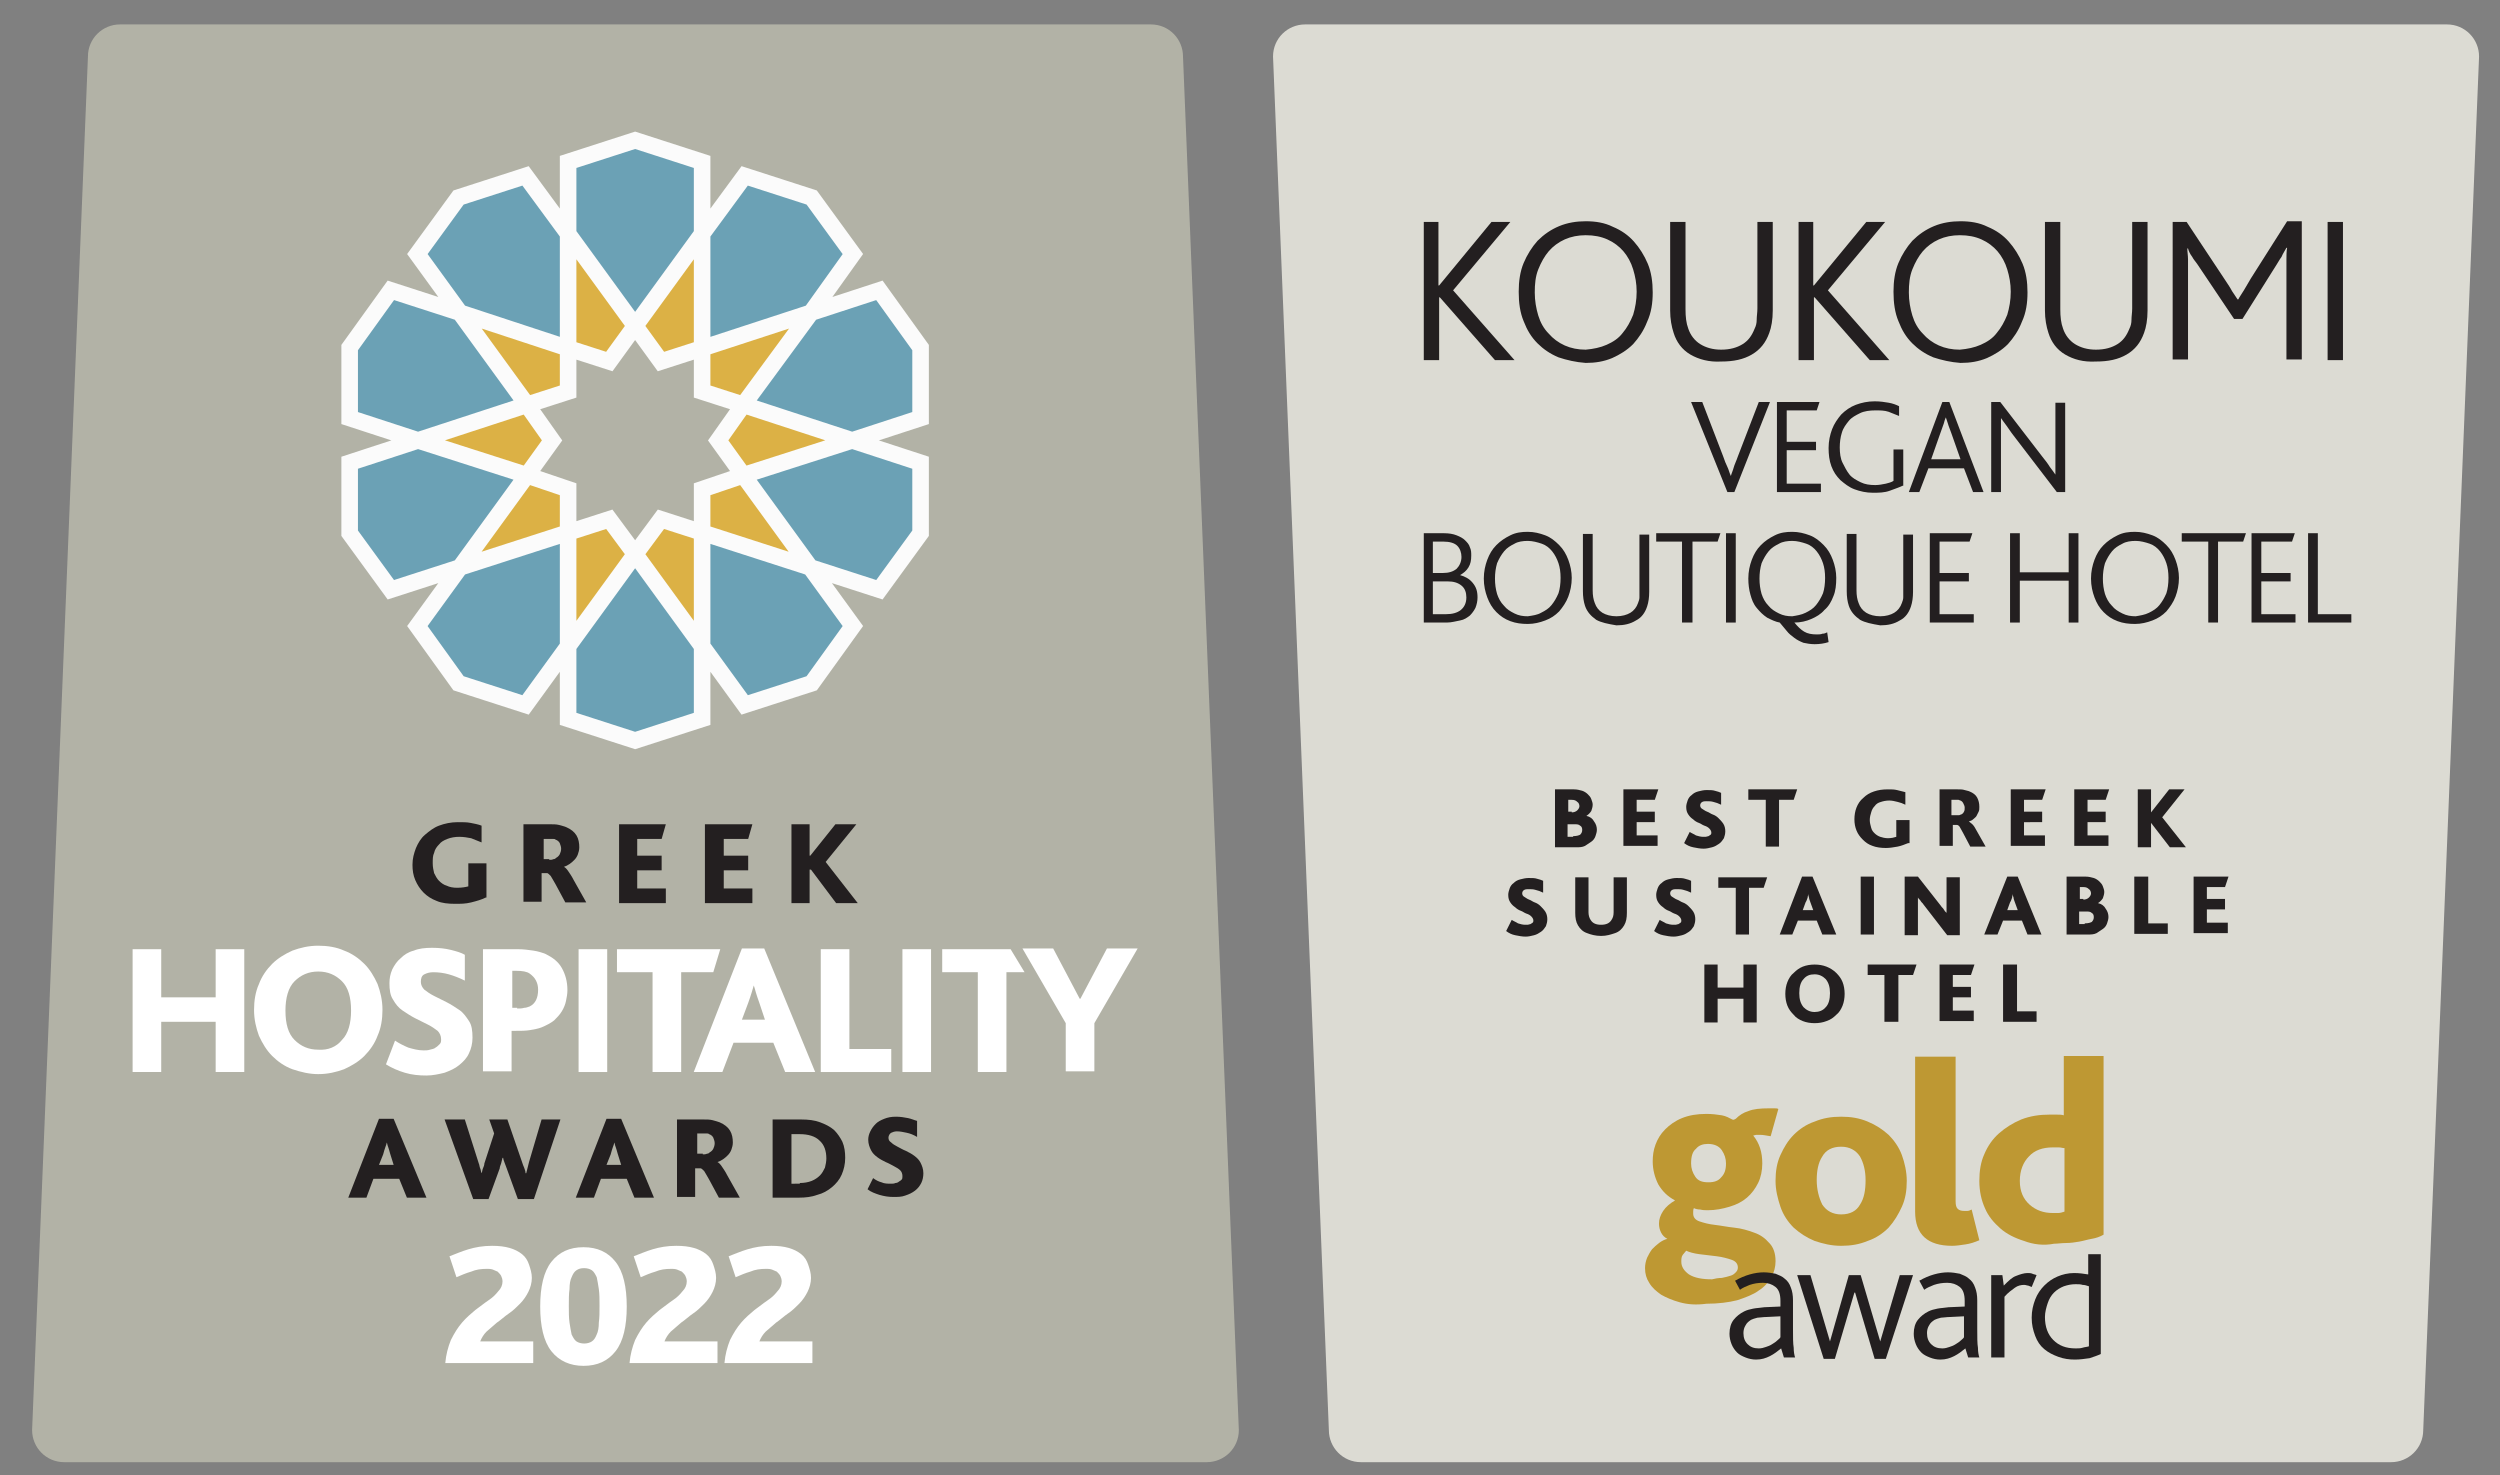 <?xml version="1.0" encoding="utf-8"?>
<!-- Generator: Adobe Illustrator 27.0.1, SVG Export Plug-In . SVG Version: 6.00 Build 0)  -->
<svg version="1.1" id="Layer_1" xmlns="http://www.w3.org/2000/svg" xmlns:xlink="http://www.w3.org/1999/xlink" x="0px" y="0px"
	 viewBox="0 0 358.2 211.4" style="enable-background:new 0 0 358.2 211.4;" xml:space="preserve">
<rect x="0" y="0" width="358.2" height="211.4" fill="#808080" stroke="none"/>
<style type="text/css">
	.Drop_x0020_Shadow{fill:none;}
	.Round_x0020_Corners_x0020_2_x0020_pt{fill:#FFFFFF;stroke:#231F20;stroke-miterlimit:10;}
	.Live_x0020_Reflect_x0020_X{fill:none;}
	.Bevel_x0020_Soft{fill:url(#SVGID_1_);}
	.Dusk{fill:#FFFFFF;}
	.Foliage_GS{fill:#FFDD00;}
	.Pompadour_GS{fill-rule:evenodd;clip-rule:evenodd;fill:#44ADE2;}
	.st0{fill:#B2B2A6;}
	.st1{fill:#6BA1B5;}
	.st2{fill:#DCB145;}
	.st3{fill:none;stroke:#FBFBFB;stroke-width:2.373;stroke-miterlimit:10;}
	.st4{fill:#231F20;}
	.st5{fill:#FFFFFF;}
	.st6{fill:#DCDBD3;}
	.st7{fill:#BE9833;}
</style>
<linearGradient id="SVGID_1_" gradientUnits="userSpaceOnUse" x1="-231.451" y1="-191.602" x2="-230.744" y2="-190.895">
	<stop  offset="0" style="stop-color:#DEDFE3"/>
	<stop  offset="0.178" style="stop-color:#DADBDF"/>
	<stop  offset="0.361" style="stop-color:#CECFD3"/>
	<stop  offset="0.546" style="stop-color:#B9BCBF"/>
	<stop  offset="0.732" style="stop-color:#9CA0A2"/>
	<stop  offset="0.918" style="stop-color:#787D7E"/>
	<stop  offset="1" style="stop-color:#656B6C"/>
</linearGradient>
<path class="st0" d="M177.5,204.9c0,2.6-2.1,4.6-4.6,4.6H9.2c-2.6,0-4.6-2.1-4.6-4.6l8-196.8c0-2.6,2.1-4.6,4.6-4.6h147.7
	c2.6,0,4.6,2.1,4.6,4.6L177.5,204.9z"/>
<g>
	<g>
		<polygon class="st1" points="131.9,66.3 131.9,76.4 126,84.6 116.2,81.4 106.5,68.1 122.1,63.1 		"/>
		<polygon class="st1" points="131.9,49.8 131.9,59.9 122.1,63.1 106.5,58 116.2,44.8 126,41.6 131.9,49.8 		"/>
		<polygon class="st1" points="116.2,81.4 122.2,89.7 116.3,97.9 116.3,97.9 106.7,101 100.6,92.6 100.6,76.3 		"/>
		<polygon class="st1" points="116.3,28.3 122.2,36.5 116.2,44.8 100.6,49.9 100.6,33.5 106.7,25.2 		"/>
		<polygon class="st2" points="122.1,63.1 106.5,68.1 102.9,63.1 106.5,58 		"/>
		<polygon class="st2" points="116.2,44.8 106.5,58 100.6,56.1 100.6,49.9 		"/>
		<polygon class="st2" points="116.2,81.4 100.6,76.3 100.6,70.1 106.5,68.1 		"/>
		<polygon class="st0" points="106.5,68.1 100.6,70.1 100.6,76.3 94.7,74.4 91,79.4 87.3,74.4 81.4,76.3 81.4,70.1 75.5,68.1 
			79.1,63.1 75.5,58 81.4,56.1 81.4,49.9 87.3,51.8 91,46.7 94.7,51.8 100.6,49.9 100.6,56.1 106.5,58 102.9,63.1 		"/>
		<polygon class="st1" points="100.6,92.6 100.6,103 91,106.1 91,106.1 90.9,106.1 81.4,103 81.4,92.6 91,79.4 		"/>
		<polygon class="st2" points="100.6,33.5 100.6,49.9 94.7,51.8 91,46.7 		"/>
		<polygon class="st1" points="100.6,23.2 100.6,33.5 91,46.7 81.4,33.5 81.4,23.2 91,20.1 		"/>
		<polygon class="st2" points="100.6,76.3 100.6,92.6 91,79.4 94.7,74.4 		"/>
		<polygon class="st2" points="91,46.7 87.3,51.8 81.4,49.9 81.4,33.5 		"/>
		<polygon class="st2" points="91,79.4 81.4,92.6 81.4,76.3 87.3,74.4 		"/>
		<polygon class="st1" points="81.4,76.3 81.4,92.6 75.3,101 65.7,97.9 59.8,89.7 65.9,81.4 		"/>
		<polygon class="st2" points="81.4,70.1 81.4,76.3 65.9,81.4 75.5,68.1 		"/>
		<polygon class="st2" points="81.4,49.9 81.4,56.1 75.5,58 65.9,44.8 		"/>
		<polygon class="st1" points="81.4,33.5 81.4,49.9 65.9,44.8 59.8,36.4 65.7,28.3 65.8,28.3 75.3,25.2 		"/>
		<polygon class="st2" points="75.5,58 79.1,63.1 75.5,68.1 59.9,63.1 		"/>
		<polygon class="st1" points="75.5,68.1 65.9,81.4 56,84.6 50.1,76.4 50.1,76.4 50.1,66.3 59.9,63.1 		"/>
		<polygon class="st1" points="65.9,44.8 75.5,58 59.9,63.1 50.1,59.9 50.1,49.8 50.1,49.8 56,41.6 		"/>
	</g>
	<polygon class="st3" points="100.6,76.3 94.7,74.4 91,79.4 81.4,92.6 75.3,101 65.7,97.9 65.7,97.9 65.7,97.9 59.8,89.7 65.9,81.3 
		75.5,68.1 79.1,63.1 75.5,58 65.9,44.8 59.8,36.4 65.7,28.3 75.3,25.2 81.4,33.5 91,46.7 94.7,51.8 100.6,49.9 116.2,44.8 
		126,41.6 131.9,49.8 131.9,59.9 122.1,63.1 106.5,68.1 100.6,70.1 100.6,76.3 100.6,92.6 100.6,103 91,106.1 81.4,103 81.4,92.6 
		81.4,76.3 81.4,70.1 75.5,68.1 59.9,63.1 50.1,59.9 50.1,49.8 56,41.6 65.9,44.8 81.4,49.9 87.3,51.8 91,46.7 100.6,33.5 
		106.7,25.2 116.3,28.3 122.2,36.4 116.2,44.8 106.5,58 102.9,63.1 106.5,68.1 116.1,81.3 122.2,89.7 116.3,97.9 106.7,101 
		100.6,92.6 91,79.4 87.3,74.4 81.4,76.3 65.9,81.3 56,84.5 50.1,76.4 50.1,76.3 50.1,66.3 59.9,63.1 75.5,58 81.4,56.1 81.4,49.9 
		81.4,33.5 81.4,23.2 91,20.1 100.6,23.2 100.6,33.5 100.6,49.9 100.6,56.1 106.5,58 122.1,63.1 131.9,66.3 131.9,76.4 126,84.5 
		116.1,81.3 	"/>
</g>
<g>
	<path class="st4" d="M54.3,160.3h2.1l4.7,11.3h-2.8l-1.1-2.7h-3.7l-1,2.7h-2.6L54.3,160.3z M56.4,166.9l-0.5-1.6
		c-0.1-0.4-0.2-0.7-0.3-1c-0.1-0.2-0.1-0.5-0.2-0.6h0c0,0.2-0.1,0.4-0.2,0.7c-0.1,0.3-0.2,0.6-0.3,1l-0.6,1.5H56.4z"/>
	<path class="st4" d="M63.7,160.4h2.9l2,6.3c0.1,0.2,0.1,0.5,0.2,0.7c0.1,0.2,0.1,0.5,0.2,0.7H69c0.1-0.2,0.1-0.5,0.2-0.7
		c0.1-0.2,0.2-0.5,0.2-0.7l1.4-4.3l-0.7-2h2.6l2.1,6.1c0.1,0.3,0.2,0.6,0.3,0.8c0.1,0.3,0.2,0.5,0.2,0.8h0.1
		c0.1-0.3,0.1-0.5,0.2-0.8c0.1-0.3,0.1-0.5,0.2-0.8l1.8-6.1h2.7l-3.8,11.4h-2.3l-1.6-4.4c-0.1-0.3-0.2-0.5-0.3-0.8
		c-0.1-0.3-0.2-0.5-0.2-0.7H72c-0.1,0.3-0.1,0.5-0.2,0.8c-0.1,0.3-0.2,0.5-0.2,0.7l-1.6,4.4h-2.2L63.7,160.4z"/>
	<path class="st4" d="M86.9,160.3H89l4.7,11.3h-2.8l-1.1-2.7h-3.7l-1,2.7h-2.6L86.9,160.3z M89,166.9l-0.5-1.6
		c-0.1-0.4-0.2-0.7-0.3-1c-0.1-0.2-0.1-0.5-0.2-0.6h0c0,0.2-0.1,0.4-0.2,0.7c-0.1,0.3-0.2,0.6-0.3,1l-0.6,1.5H89z"/>
	<path class="st4" d="M97.2,160.4h3.6c0.5,0,0.9,0,1.3,0.1s0.7,0.2,1,0.3c0.7,0.3,1.2,0.7,1.5,1.2c0.3,0.5,0.4,1.1,0.4,1.7
		c0,0.4-0.1,0.7-0.2,1c-0.1,0.3-0.3,0.6-0.5,0.8c-0.2,0.2-0.4,0.4-0.7,0.6c-0.3,0.2-0.5,0.3-0.8,0.4v0c0.2,0.1,0.4,0.3,0.6,0.6
		c0.2,0.3,0.5,0.7,0.8,1.3l1.8,3.2h-3l-1.4-2.6c-0.3-0.5-0.5-0.9-0.7-1.2c-0.2-0.2-0.4-0.4-0.5-0.4h-0.8v4.1h-2.6V160.4z
		 M100.7,165.4c0.2,0,0.4,0,0.6-0.1c0.2,0,0.3-0.1,0.4-0.2c0.2-0.1,0.4-0.3,0.5-0.5c0.1-0.2,0.2-0.5,0.2-0.8c0-0.3-0.1-0.5-0.2-0.8
		c-0.1-0.2-0.3-0.4-0.6-0.5c-0.1-0.1-0.2-0.1-0.4-0.1c-0.1,0-0.3,0-0.5,0h-0.8v2.9H100.7z"/>
	<path class="st4" d="M110.7,160.4h4.1c1,0,1.9,0.1,2.7,0.4c0.8,0.3,1.4,0.6,2,1.1c0.5,0.5,0.9,1.1,1.2,1.7c0.3,0.7,0.4,1.5,0.4,2.3
		c0,0.9-0.2,1.7-0.5,2.4c-0.3,0.7-0.8,1.3-1.4,1.8c-0.6,0.5-1.3,0.9-2.1,1.1c-0.8,0.3-1.7,0.4-2.6,0.4h-3.8V160.4z M114.6,169.5
		c0.6,0,1.2-0.1,1.7-0.3c0.5-0.2,0.9-0.5,1.2-0.8c0.3-0.3,0.5-0.7,0.7-1.1c0.1-0.4,0.2-0.9,0.2-1.3c0-1.1-0.3-2-1-2.6
		c-0.6-0.6-1.6-0.9-2.8-0.9h-1.2v7.1H114.6z"/>
	<path class="st4" d="M125.1,168.8c0.4,0.3,0.8,0.5,1.2,0.6c0.4,0.2,0.9,0.2,1.4,0.2c0.2,0,0.4,0,0.6-0.1c0.2,0,0.4-0.1,0.5-0.2
		c0.2-0.1,0.3-0.2,0.4-0.3c0.1-0.1,0.1-0.3,0.1-0.5c0-0.3-0.1-0.6-0.3-0.8c-0.2-0.2-0.5-0.4-0.9-0.6c-0.4-0.2-0.7-0.4-1.2-0.6
		c-0.4-0.2-0.8-0.4-1.2-0.7c-0.4-0.3-0.7-0.6-0.9-1c-0.2-0.4-0.4-0.9-0.4-1.5c0-0.4,0.1-0.8,0.3-1.2c0.2-0.4,0.4-0.7,0.8-1.1
		c0.3-0.3,0.7-0.5,1.2-0.7c0.5-0.2,1-0.3,1.7-0.3c0.6,0,1.2,0.1,1.7,0.2c0.5,0.1,0.9,0.3,1.3,0.4v2.3c-0.5-0.3-1-0.5-1.5-0.6
		c-0.5-0.1-0.9-0.2-1.4-0.2c-0.3,0-0.6,0.1-0.8,0.2c-0.2,0.1-0.4,0.4-0.4,0.7c0,0.3,0.1,0.5,0.4,0.7c0.2,0.2,0.5,0.4,0.9,0.6
		c0.4,0.2,0.7,0.4,1.2,0.6c0.4,0.2,0.8,0.4,1.2,0.7c0.4,0.3,0.7,0.6,0.9,1c0.2,0.4,0.4,0.9,0.4,1.5c0,0.5-0.1,1-0.3,1.4
		c-0.2,0.4-0.5,0.8-0.9,1.1c-0.4,0.3-0.8,0.5-1.4,0.7c-0.5,0.2-1.1,0.2-1.7,0.2c-0.7,0-1.3-0.1-2-0.3c-0.6-0.2-1.2-0.4-1.7-0.8
		L125.1,168.8z"/>
</g>
<g>
	<path class="st5" d="M19,136h4.1v6.9h7.8V136h4.1v17.6h-4.1v-7.2h-7.8v7.2H19V136z"/>
	<path class="st5" d="M41.9,153.2c-1.1-0.4-2.1-1.1-2.9-1.9c-0.8-0.8-1.4-1.8-1.9-2.9c-0.4-1.1-0.7-2.3-0.7-3.7
		c0-1.3,0.2-2.6,0.7-3.7c0.4-1.1,1.1-2.1,1.9-2.9c0.8-0.8,1.8-1.4,2.9-1.9c1.1-0.4,2.3-0.7,3.7-0.7c1.3,0,2.6,0.2,3.7,0.7
		c1.1,0.4,2.1,1.1,2.9,1.9c0.8,0.8,1.4,1.8,1.9,2.9c0.4,1.1,0.7,2.3,0.7,3.7c0,1.3-0.2,2.6-0.7,3.7c-0.4,1.1-1.1,2.1-1.9,2.9
		c-0.8,0.8-1.8,1.4-2.9,1.9c-1.1,0.4-2.3,0.7-3.7,0.7C44.3,153.9,43.1,153.6,41.9,153.2z M49,149c0.9-0.9,1.3-2.4,1.3-4.2
		c0-1.9-0.4-3.3-1.3-4.2c-0.9-0.9-2-1.4-3.4-1.4c-1.4,0-2.5,0.5-3.4,1.4c-0.9,0.9-1.3,2.4-1.3,4.2c0,1.9,0.4,3.3,1.3,4.2
		c0.9,0.9,2,1.4,3.4,1.4C47,150.5,48.2,150,49,149z"/>
	<path class="st5" d="M56.6,149.1c0.6,0.4,1.2,0.7,1.9,1c0.7,0.2,1.4,0.4,2.2,0.4c0.3,0,0.6,0,0.9-0.1c0.3-0.1,0.6-0.1,0.8-0.3
		c0.2-0.1,0.4-0.3,0.6-0.5c0.2-0.2,0.2-0.4,0.2-0.7c0-0.5-0.2-0.9-0.5-1.2c-0.4-0.3-0.8-0.6-1.4-0.9c-0.6-0.3-1.2-0.6-1.8-0.9
		c-0.6-0.3-1.2-0.7-1.8-1.1c-0.6-0.4-1-0.9-1.4-1.6c-0.4-0.6-0.5-1.4-0.5-2.3c0-0.7,0.1-1.3,0.4-2c0.3-0.6,0.7-1.2,1.2-1.6
		c0.5-0.5,1.1-0.9,1.9-1.1c0.7-0.3,1.6-0.4,2.6-0.4c1,0,1.9,0.1,2.7,0.3c0.8,0.2,1.5,0.4,2,0.7v3.7c-0.8-0.4-1.6-0.7-2.3-0.9
		c-0.7-0.2-1.5-0.3-2.2-0.3c-0.5,0-0.9,0.1-1.3,0.3c-0.4,0.2-0.5,0.6-0.5,1.1c0,0.4,0.2,0.8,0.5,1.1c0.4,0.3,0.8,0.6,1.4,0.9
		c0.6,0.3,1.2,0.6,1.8,0.9c0.6,0.3,1.2,0.7,1.8,1.1c0.6,0.4,1,1,1.4,1.6c0.4,0.6,0.5,1.4,0.5,2.4c0,0.8-0.2,1.6-0.5,2.2
		c-0.3,0.7-0.8,1.2-1.4,1.7c-0.6,0.5-1.3,0.8-2.1,1.1c-0.8,0.2-1.7,0.4-2.6,0.4c-1.1,0-2.1-0.1-3.1-0.4c-1-0.3-1.9-0.7-2.7-1.2
		L56.6,149.1z"/>
	<path class="st5" d="M69.3,136h4.9c0.8,0,1.5,0.1,2.2,0.2c0.7,0.1,1.3,0.3,1.8,0.5c1,0.5,1.8,1.1,2.3,2c0.5,0.9,0.8,1.9,0.8,3.2
		c0,0.5-0.1,1-0.2,1.5c-0.1,0.5-0.3,1-0.6,1.5c-0.3,0.5-0.7,0.9-1.1,1.3c-0.5,0.4-1.1,0.7-1.8,1c-0.5,0.2-1.1,0.3-1.7,0.4
		c-0.6,0.1-1.3,0.1-2.1,0.1h-0.5v5.8h-4.1V136z M74.1,144.5c0.4,0,0.7,0,1-0.1c0.3,0,0.5-0.1,0.8-0.2c0.4-0.2,0.7-0.5,0.9-0.9
		c0.2-0.4,0.3-0.9,0.3-1.5c0-0.5-0.1-0.9-0.3-1.3c-0.2-0.4-0.5-0.7-0.9-1c-0.4-0.3-1.1-0.4-1.9-0.4h-0.6v5.3H74.1z"/>
	<path class="st5" d="M82.9,136H87v17.6h-4.1V136z"/>
	<path class="st5" d="M93.6,139.3h-5.2V136h14.8l-1,3.3h-4.6v14.3h-4.1V139.3z"/>
	<path class="st5" d="M106.3,135.9h3.2l7.3,17.7h-4.3l-1.7-4.2h-5.7l-1.6,4.2h-4.1L106.3,135.9z M109.6,146.1l-0.8-2.4
		c-0.2-0.6-0.4-1.1-0.5-1.5c-0.1-0.4-0.2-0.7-0.3-1H108c-0.1,0.3-0.2,0.7-0.3,1c-0.1,0.4-0.3,0.9-0.5,1.5l-0.9,2.4H109.6z"/>
	<path class="st5" d="M117.6,136h4.1v14.3h6v3.3h-10.1V136z"/>
	<path class="st5" d="M129.3,136h4.1v17.6h-4.1V136z"/>
	<polygon class="st5" points="135,136 135,139.3 140.1,139.3 140.1,153.6 144.2,153.6 144.2,139.3 146.8,139.3 144.8,136 	"/>
	<path class="st5" d="M152.7,146.6l-6.2-10.7h4.4l3.8,7.2h0.1l3.8-7.2h4.4l-6.2,10.7v6.9h-4.1V146.6z"/>
</g>
<g>
	<path class="st4" d="M69.6,128.6c-0.6,0.3-1.3,0.5-2.1,0.7c-0.8,0.2-1.5,0.2-2.3,0.2c-1,0-1.9-0.1-2.6-0.4
		c-0.8-0.3-1.4-0.7-1.9-1.2c-0.5-0.5-0.9-1.1-1.2-1.8c-0.3-0.7-0.4-1.4-0.4-2.2c0-0.9,0.2-1.6,0.5-2.4c0.3-0.7,0.7-1.4,1.3-1.9
		c0.6-0.5,1.2-1,2-1.3c0.8-0.3,1.7-0.5,2.7-0.5c0.7,0,1.3,0,1.8,0.1c0.5,0.1,1.1,0.2,1.6,0.4v2.4c-0.5-0.2-1-0.4-1.5-0.6
		c-0.5-0.1-1.1-0.2-1.7-0.2c-0.6,0-1.2,0.1-1.7,0.3c-0.5,0.2-0.9,0.4-1.2,0.8c-0.3,0.3-0.6,0.7-0.7,1.2c-0.2,0.4-0.2,0.9-0.2,1.5
		c0,0.5,0.1,1,0.2,1.4c0.2,0.4,0.4,0.8,0.7,1.1c0.3,0.3,0.7,0.6,1.1,0.7c0.4,0.2,0.9,0.3,1.5,0.3c0.7,0,1.2-0.1,1.6-0.2v-3.3h2.6
		V128.6z"/>
	<path class="st4" d="M75.2,118.1h3.6c0.5,0,0.9,0,1.3,0.1c0.4,0.1,0.7,0.2,1,0.3c0.7,0.3,1.2,0.7,1.5,1.2c0.3,0.5,0.4,1.1,0.4,1.7
		c0,0.4-0.1,0.7-0.2,1c-0.1,0.3-0.3,0.6-0.5,0.8c-0.2,0.2-0.4,0.4-0.7,0.6c-0.3,0.2-0.5,0.3-0.8,0.4v0c0.2,0.1,0.4,0.3,0.6,0.6
		c0.2,0.3,0.5,0.7,0.8,1.3l1.8,3.2h-3l-1.4-2.6c-0.3-0.5-0.5-0.9-0.7-1.2c-0.2-0.2-0.4-0.4-0.5-0.4h-0.8v4.1h-2.6V118.1z
		 M78.7,123.2c0.2,0,0.4,0,0.6-0.1c0.2,0,0.3-0.1,0.4-0.2c0.2-0.1,0.4-0.3,0.5-0.5c0.1-0.2,0.2-0.5,0.2-0.8c0-0.3-0.1-0.5-0.2-0.8
		c-0.1-0.2-0.3-0.4-0.6-0.5c-0.1-0.1-0.2-0.1-0.4-0.1c-0.1,0-0.3,0-0.5,0h-0.8v2.9H78.7z"/>
	<path class="st4" d="M88.6,118.1h6.8l-0.6,2.1h-3.5v2.4h3.5v2.1h-3.5v2.6h4.1v2.1h-6.7V118.1z"/>
	<path class="st4" d="M101,118.1h6.8l-0.6,2.1h-3.5v2.4h3.5v2.1h-3.5v2.6h4.1v2.1H101V118.1z"/>
	<path class="st4" d="M113.4,118.1h2.6v4.5h0.1l3.6-4.5h3l-4.4,5.4l4.6,5.9h-3.1l-3.6-4.8H116v4.8h-2.6V118.1z"/>
</g>
<path class="st6" d="M182.4,8.1c0-2.6,2.1-4.6,4.6-4.6h163.6c2.6,0,4.6,2.1,4.6,4.6l-8,196.8c0,2.6-2.1,4.6-4.6,4.6H195
	c-2.6,0-4.6-2.1-4.6-4.6L182.4,8.1z"/>
<g>
	<path class="st7" d="M240.7,186.6c-1.1-0.3-2-0.7-2.7-1.1c-0.7-0.5-1.3-1-1.7-1.7c-0.4-0.6-0.6-1.3-0.6-2.1c0-0.5,0.1-1,0.3-1.5
		c0.2-0.4,0.4-0.8,0.7-1.2c0.3-0.3,0.6-0.6,1-0.9c0.4-0.3,0.8-0.5,1.2-0.6c-0.4-0.2-0.7-0.5-0.9-0.9c-0.2-0.4-0.3-0.8-0.3-1.3
		c0-0.6,0.2-1.2,0.6-1.8s1-1.1,1.7-1.5c-1.1-0.6-1.8-1.3-2.4-2.3c-0.5-1-0.8-2.1-0.8-3.3c0-0.8,0.1-1.6,0.4-2.4
		c0.3-0.8,0.7-1.5,1.4-2.2c0.6-0.6,1.4-1.2,2.4-1.6c1-0.4,2.1-0.6,3.5-0.6c0.8,0,1.6,0.1,2.2,0.2s1.1,0.4,1.5,0.6
		c0.2,0.1,0.3,0,0.5-0.1c0.5-0.5,1.1-0.9,1.8-1.1c0.7-0.3,1.7-0.4,3-0.4c0.2,0,0.4,0,0.7,0c0.2,0,0.5,0,0.6,0.1l-1.1,3.9
		c-0.6-0.1-1.1-0.2-1.5-0.2c-0.1,0-0.3,0-0.5,0c-0.2,0-0.4,0.1-0.5,0.1c0.9,1.1,1.3,2.4,1.3,4c0,1-0.2,2-0.6,2.8
		c-0.4,0.8-0.9,1.5-1.6,2.1c-0.7,0.6-1.5,1-2.5,1.3c-1,0.3-2,0.5-3.1,0.5c-0.4,0-0.7,0-1.1-0.1c-0.4,0-0.7-0.1-0.9-0.2
		c-0.1,0.2-0.1,0.4-0.1,0.5s0,0.2,0,0.3c0,0.5,0.3,0.9,0.9,1.1c0.6,0.2,1.3,0.4,2.2,0.5c0.9,0.1,1.8,0.3,2.8,0.4
		c1,0.1,2,0.4,2.8,0.7c0.9,0.3,1.6,0.8,2.2,1.5c0.6,0.6,0.9,1.5,0.9,2.6c0,0.8-0.2,1.6-0.6,2.3c-0.4,0.7-1,1.4-1.8,1.9
		c-0.8,0.6-1.9,1-3.1,1.4c-1.2,0.3-2.7,0.5-4.4,0.5C243,187,241.8,186.9,240.7,186.6z M246.7,183.1c0.5-0.1,0.9-0.2,1.2-0.3
		c0.4-0.1,0.6-0.3,0.8-0.5c0.2-0.2,0.3-0.4,0.3-0.7c0-0.5-0.3-0.9-0.9-1.1c-0.6-0.2-1.3-0.4-2.1-0.5c-0.8-0.1-1.6-0.2-2.5-0.3
		c-0.8-0.1-1.5-0.3-1.9-0.5c-0.2,0.2-0.3,0.4-0.5,0.6c-0.2,0.3-0.2,0.6-0.2,1c0,0.7,0.4,1.3,1.1,1.8c0.8,0.5,1.9,0.7,3.3,0.7
		C245.7,183.2,246.2,183.1,246.7,183.1z M246.6,168.7c0.5-0.5,0.7-1.1,0.7-2c0-0.7-0.2-1.3-0.6-1.9s-1.1-0.9-2-0.9
		c-0.7,0-1.3,0.2-1.7,0.7c-0.5,0.4-0.7,1.1-0.7,2.1c0,0.7,0.2,1.3,0.6,1.9c0.4,0.6,1,0.8,1.9,0.8
		C245.6,169.4,246.2,169.2,246.6,168.7z"/>
	<path class="st7" d="M260,177.8c-1.2-0.5-2.1-1.1-3-1.9c-0.8-0.8-1.5-1.8-1.9-3s-0.7-2.4-0.7-3.7c0-1.4,0.2-2.6,0.7-3.7
		s1.1-2.1,1.9-2.9c0.8-0.8,1.8-1.5,3-1.9c1.2-0.5,2.4-0.7,3.8-0.7s2.6,0.2,3.8,0.7c1.2,0.5,2.1,1.1,3,1.9c0.8,0.8,1.5,1.8,1.9,2.9
		s0.7,2.4,0.7,3.7c0,1.4-0.2,2.6-0.7,3.7s-1.1,2.1-1.9,3c-0.8,0.8-1.8,1.5-3,1.9c-1.2,0.5-2.4,0.7-3.8,0.7S261.2,178.2,260,177.8z
		 M266.5,172.6c0.6-0.9,0.8-2.1,0.8-3.5s-0.3-2.5-0.8-3.4c-0.6-0.9-1.5-1.4-2.7-1.4c-1.3,0-2.2,0.5-2.7,1.4
		c-0.6,0.9-0.8,2.1-0.8,3.4s0.3,2.5,0.8,3.5c0.6,0.9,1.5,1.4,2.7,1.4C265.1,174,266,173.5,266.5,172.6z"/>
	<path class="st7" d="M274.5,151.4h5.7v20.7c0,0.6,0.1,0.9,0.3,1.1s0.5,0.3,0.9,0.3c0.1,0,0.3,0,0.5,0c0.2,0,0.4-0.1,0.6-0.2
		l1.1,4.4c-0.7,0.3-1.3,0.5-2,0.6c-0.7,0.1-1.3,0.2-1.9,0.2c-3.5,0-5.3-1.6-5.3-4.9V151.4z"/>
	<path class="st7" d="M290,177.8c-1.3-0.4-2.5-1-3.4-1.8s-1.7-1.7-2.2-2.9c-0.5-1.1-0.8-2.4-0.8-3.9c0-1.4,0.2-2.7,0.7-3.8
		c0.5-1.2,1.2-2.2,2.1-3c0.9-0.8,2-1.5,3.2-2c1.3-0.5,2.6-0.7,4.1-0.7c0.2,0,0.5,0,0.9,0c0.4,0,0.8,0,1.1,0.1v-8.5h5.7v25.6
		c-0.5,0.3-1.1,0.5-1.7,0.6s-1.2,0.3-1.8,0.4s-1.2,0.2-1.9,0.2c-0.6,0-1.2,0.1-1.7,0.1C292.8,178.5,291.3,178.3,290,177.8z
		 M294.9,173.8c0.3,0,0.6-0.1,0.9-0.2v-9.1c-0.3,0-0.5-0.1-0.8-0.1s-0.6,0-0.9,0c-1.4,0-2.6,0.4-3.4,1.3c-0.8,0.8-1.3,2-1.3,3.5
		s0.5,2.6,1.4,3.4c0.9,0.8,2,1.2,3.3,1.2C294.3,173.8,294.6,173.8,294.9,173.8z"/>
</g>
<g>
	<g>
		<path class="st4" d="M203.9,31.8h2.2v9.1h0.1l7.5-9.1h2.7l-8.2,9.8l8.8,10h-2.8l-7.9-9h-0.1v9h-2.2V31.8z"/>
		<path class="st4" d="M223.3,51.2c-1.2-0.5-2.2-1.2-3-2c-0.9-0.9-1.5-1.9-2-3.2c-0.5-1.2-0.7-2.6-0.7-4.2c0-1.5,0.2-2.9,0.7-4.1
			c0.5-1.2,1.2-2.3,2-3.2c0.9-0.9,1.9-1.6,3.1-2.1c1.2-0.5,2.5-0.7,3.8-0.7c1.4,0,2.7,0.2,3.9,0.8c1.2,0.5,2.2,1.2,3,2.1
			c0.8,0.9,1.5,2,2,3.2c0.5,1.2,0.7,2.6,0.7,4.1c0,1.5-0.2,2.9-0.8,4.2c-0.5,1.3-1.2,2.3-2,3.2c-0.9,0.9-1.9,1.5-3,2
			c-1.2,0.5-2.4,0.7-3.8,0.7C225.8,51.9,224.5,51.6,223.3,51.2z M230.2,49.4c0.9-0.4,1.7-0.9,2.3-1.7c0.6-0.7,1.1-1.6,1.5-2.6
			c0.3-1,0.5-2.1,0.5-3.3c0-1.2-0.2-2.2-0.5-3.2c-0.3-1-0.8-1.9-1.4-2.6c-0.6-0.7-1.4-1.3-2.3-1.7c-0.9-0.4-1.9-0.6-3.1-0.6
			c-1.1,0-2.1,0.2-3,0.6c-0.9,0.4-1.7,1-2.3,1.7c-0.6,0.7-1.1,1.6-1.5,2.6c-0.4,1-0.5,2.1-0.5,3.3s0.2,2.3,0.5,3.3
			c0.3,1,0.8,1.9,1.5,2.6c0.6,0.7,1.4,1.3,2.3,1.7s1.9,0.6,3,0.6C228.3,50,229.3,49.8,230.2,49.4z"/>
		<path class="st4" d="M242.2,50.8c-1.2-0.7-2-1.8-2.4-3.1c-0.3-0.9-0.5-2-0.5-3.2V31.8h2.2v12.5c0,1.1,0.1,2,0.4,2.8
			c0.3,0.9,0.9,1.7,1.7,2.2c0.8,0.5,1.8,0.8,3,0.8c1.3,0,2.3-0.3,3.1-0.8c0.8-0.5,1.3-1.2,1.7-2.2c0.2-0.4,0.3-0.8,0.3-1.3
			s0.1-1,0.1-1.6V31.8h2.2v12.7c0,1.3-0.2,2.4-0.5,3.2c-0.5,1.4-1.3,2.4-2.5,3.1c-1.2,0.7-2.6,1-4.4,1
			C244.9,51.9,243.4,51.5,242.2,50.8z"/>
		<path class="st4" d="M257.6,31.8h2.2v9.1h0.1l7.5-9.1h2.7l-8.2,9.8l8.8,10h-2.8l-7.9-9h-0.1v9h-2.2V31.8z"/>
		<path class="st4" d="M277,51.2c-1.2-0.5-2.2-1.2-3-2c-0.9-0.9-1.5-1.9-2-3.2c-0.5-1.2-0.7-2.6-0.7-4.2c0-1.5,0.2-2.9,0.7-4.1
			c0.5-1.2,1.2-2.3,2-3.2c0.9-0.9,1.9-1.6,3.1-2.1c1.2-0.5,2.5-0.7,3.8-0.7c1.4,0,2.7,0.2,3.9,0.8c1.2,0.5,2.2,1.2,3,2.1
			c0.8,0.9,1.5,2,2,3.2c0.5,1.2,0.7,2.6,0.7,4.1c0,1.5-0.2,2.9-0.8,4.2c-0.5,1.3-1.2,2.3-2,3.2c-0.9,0.9-1.9,1.5-3,2
			c-1.2,0.5-2.4,0.7-3.8,0.7C279.5,51.9,278.2,51.6,277,51.2z M283.8,49.4c0.9-0.4,1.7-0.9,2.3-1.7c0.6-0.7,1.1-1.6,1.5-2.6
			c0.3-1,0.5-2.1,0.5-3.3c0-1.2-0.2-2.2-0.5-3.2c-0.3-1-0.8-1.9-1.4-2.6c-0.6-0.7-1.4-1.3-2.3-1.7c-0.9-0.4-1.9-0.6-3.1-0.6
			c-1.1,0-2.1,0.2-3,0.6c-0.9,0.4-1.7,1-2.3,1.7c-0.6,0.7-1.1,1.6-1.5,2.6c-0.4,1-0.5,2.1-0.5,3.3s0.2,2.3,0.5,3.3
			c0.3,1,0.8,1.9,1.5,2.6c0.6,0.7,1.4,1.3,2.3,1.7s1.9,0.6,3,0.6C281.9,50,282.9,49.8,283.8,49.4z"/>
		<path class="st4" d="M295.9,50.8c-1.2-0.7-2-1.8-2.4-3.1c-0.3-0.9-0.5-2-0.5-3.2V31.8h2.2v12.5c0,1.1,0.1,2,0.4,2.8
			c0.3,0.9,0.9,1.7,1.7,2.2c0.8,0.5,1.8,0.8,3,0.8c1.3,0,2.3-0.3,3.1-0.8c0.8-0.5,1.3-1.2,1.7-2.2c0.2-0.4,0.3-0.8,0.3-1.3
			s0.1-1,0.1-1.6V31.8h2.2v12.7c0,1.3-0.2,2.4-0.5,3.2c-0.5,1.4-1.3,2.4-2.5,3.1c-1.2,0.7-2.6,1-4.4,1
			C298.5,51.9,297.1,51.5,295.9,50.8z"/>
		<path class="st4" d="M311.2,31.8h2.1l5.5,8.3c0.4,0.6,0.8,1.2,1,1.6c0.3,0.4,0.5,0.8,0.8,1.2h0.1c0.2-0.4,0.5-0.8,0.8-1.3
			c0.3-0.5,0.6-1,1-1.7l5.2-8.2h2.1v19.8h-2.2V38.9c0-0.5,0-1.1,0-1.7s0-1.2,0.1-1.7h-0.1c-0.2,0.4-0.5,0.8-0.7,1.3
			c-0.3,0.4-0.5,0.8-0.7,1.1l-4.9,7.8h-1.2l-5.3-7.9c-0.2-0.3-0.5-0.6-0.7-1c-0.3-0.4-0.5-0.8-0.6-1.2h-0.1c0,0.5,0.1,1,0.1,1.6
			c0,0.6,0,1.2,0,1.6v12.7h-2.2V31.8z"/>
		<path class="st4" d="M333.5,31.8h2.2v19.8h-2.2V31.8z"/>
		<path class="st4" d="M242.3,57.6h1.6l3,7.8c0.2,0.6,0.4,1.1,0.6,1.5c0.2,0.4,0.3,0.9,0.5,1.3h0c0.1-0.4,0.3-0.8,0.4-1.2
			s0.4-1,0.6-1.6l3-7.8h1.6l-5.1,12.9h-1L242.3,57.6z"/>
		<path class="st4" d="M254.5,57.6h6.2l-0.4,1.2H256v4.5h4.2v1.2H256v4.8h4.9v1.2h-6.3V57.6z"/>
		<path class="st4" d="M272.6,69.6c-0.4,0.2-1,0.4-1.8,0.7s-1.6,0.3-2.5,0.3c-0.9,0-1.8-0.2-2.6-0.5s-1.4-0.8-2-1.3
			c-0.6-0.6-1-1.2-1.3-2c-0.3-0.8-0.4-1.7-0.4-2.6c0-1,0.2-1.9,0.5-2.7c0.3-0.8,0.8-1.5,1.3-2.1c0.6-0.6,1.3-1.1,2.1-1.4
			c0.8-0.3,1.7-0.5,2.7-0.5c0.8,0,1.4,0.1,2,0.2c0.6,0.1,1.1,0.3,1.5,0.5v1.4c-0.5-0.2-1-0.4-1.5-0.6c-0.6-0.2-1.2-0.2-1.9-0.2
			c-0.8,0-1.6,0.1-2.2,0.4c-0.6,0.3-1.2,0.6-1.6,1.1s-0.8,1-1,1.7c-0.2,0.6-0.3,1.4-0.3,2.1c0,0.8,0.1,1.6,0.4,2.2s0.6,1.2,1,1.7
			s1,0.8,1.6,1.1s1.3,0.4,2.1,0.4c0.5,0,1-0.1,1.5-0.2c0.4-0.1,0.8-0.2,1.1-0.4v-4.5h1.4V69.6z"/>
		<path class="st4" d="M278.3,57.6h1l4.9,12.9h-1.5l-1.3-3.4h-5.1l-1.3,3.4h-1.5L278.3,57.6z M280.9,65.8l-1.3-3.7
			c-0.2-0.6-0.4-1-0.5-1.4c-0.1-0.3-0.2-0.6-0.3-0.9h0c-0.1,0.2-0.2,0.5-0.3,0.9c-0.1,0.3-0.3,0.8-0.5,1.4l-1.3,3.7H280.9z"/>
		<path class="st4" d="M285.2,57.6h1.4l6,7.8c0.4,0.5,0.8,1,1.1,1.5c0.3,0.4,0.6,0.8,0.8,1.1h0c0-0.4,0-0.7,0-1c0-0.3,0-0.7,0-1.2
			v-8.1h1.4v12.8h-1.2l-6.2-8.1c-0.4-0.5-0.7-1-1-1.4c-0.3-0.4-0.6-0.8-0.8-1.1h0c0,0.3,0,0.6,0,1c0,0.3,0,0.7,0,1.2v8.4h-1.4V57.6z
			"/>
		<path class="st4" d="M203.9,76.4h3c0.7,0,1.3,0.1,1.8,0.3c0.5,0.2,0.9,0.4,1.2,0.7c0.3,0.3,0.6,0.6,0.7,1c0.2,0.4,0.2,0.8,0.2,1.2
			c0,0.7-0.1,1.2-0.4,1.7c-0.3,0.5-0.7,0.8-1.2,1.1v0c0.7,0.2,1.3,0.5,1.8,1.1c0.5,0.6,0.7,1.2,0.7,2.1c0,0.5-0.1,1-0.3,1.5
			c-0.2,0.4-0.5,0.8-0.8,1.1c-0.4,0.3-0.8,0.6-1.4,0.7s-1.2,0.3-1.9,0.3h-3.3V76.4z M206.7,82.1c0.9,0,1.5-0.2,2-0.6
			c0.4-0.4,0.7-1,0.7-1.7c0-0.6-0.2-1.2-0.6-1.6s-1.1-0.6-2-0.6h-1.5v4.5H206.7z M207.2,88c0.9,0,1.6-0.2,2.1-0.6s0.8-1,0.8-1.8
			c0-0.7-0.2-1.3-0.7-1.7c-0.5-0.4-1.1-0.6-2-0.6h-2.1V88H207.2z"/>
		<path class="st4" d="M216.4,89c-0.8-0.3-1.4-0.7-2-1.3c-0.6-0.6-1-1.3-1.3-2.1c-0.3-0.8-0.5-1.7-0.5-2.7c0-1,0.2-1.9,0.5-2.7
			c0.3-0.8,0.7-1.5,1.3-2.1c0.6-0.6,1.2-1,2-1.4s1.6-0.5,2.5-0.5c0.9,0,1.7,0.2,2.5,0.5s1.4,0.8,2,1.4c0.6,0.6,1,1.3,1.3,2.1
			s0.5,1.7,0.5,2.6c0,1-0.2,1.9-0.5,2.7c-0.3,0.8-0.8,1.5-1.3,2.1c-0.6,0.6-1.2,1-2,1.3s-1.6,0.5-2.5,0.5
			C218,89.4,217.2,89.3,216.4,89z M220.8,87.8c0.6-0.3,1.1-0.6,1.5-1.1c0.4-0.5,0.7-1,1-1.7c0.2-0.6,0.3-1.4,0.3-2.2
			c0-0.8-0.1-1.5-0.3-2.1c-0.2-0.6-0.5-1.2-0.9-1.7c-0.4-0.5-0.9-0.9-1.5-1.1s-1.3-0.4-2-0.4c-0.7,0-1.4,0.1-1.9,0.4
			c-0.6,0.3-1.1,0.6-1.5,1.1c-0.4,0.5-0.7,1-1,1.7c-0.2,0.7-0.3,1.4-0.3,2.2c0,0.8,0.1,1.5,0.3,2.2c0.2,0.6,0.5,1.2,1,1.7
			c0.4,0.5,0.9,0.8,1.5,1.1s1.2,0.4,1.9,0.4C219.6,88.2,220.3,88.1,220.8,87.8z"/>
		<path class="st4" d="M228.7,88.8c-0.7-0.5-1.3-1.1-1.6-2c-0.2-0.6-0.3-1.3-0.3-2.1v-8.2h1.4v8.1c0,0.7,0.1,1.3,0.3,1.8
			c0.2,0.6,0.6,1.1,1.1,1.4c0.5,0.3,1.2,0.5,2,0.5c0.8,0,1.5-0.2,2-0.5c0.5-0.3,0.9-0.8,1.1-1.4c0.1-0.3,0.2-0.5,0.2-0.8
			c0-0.3,0-0.6,0-1v-8h1.4v8.2c0,0.8-0.1,1.5-0.3,2.1c-0.3,0.9-0.8,1.6-1.6,2c-0.8,0.5-1.7,0.7-2.8,0.7
			C230.4,89.4,229.4,89.2,228.7,88.8z"/>
		<path class="st4" d="M241,77.6h-3.7v-1.2h9.2l-0.4,1.2h-3.6v11.6H241V77.6z"/>
		<path class="st4" d="M247.3,76.4h1.4v12.8h-1.4V76.4z"/>
		<path class="st4" d="M253.2,88.5c-0.6-0.4-1-0.8-1.5-1.4s-0.7-1.2-0.9-1.9c-0.2-0.7-0.3-1.5-0.3-2.3c0-1,0.2-1.9,0.5-2.7
			c0.3-0.8,0.7-1.5,1.3-2.1c0.6-0.6,1.2-1,2-1.4s1.6-0.5,2.5-0.5c0.9,0,1.7,0.2,2.5,0.5s1.4,0.8,2,1.4c0.6,0.6,1,1.3,1.3,2.1
			s0.5,1.7,0.5,2.6c0,1-0.1,1.9-0.4,2.6c-0.3,0.8-0.7,1.5-1.3,2c-0.5,0.6-1.2,1-1.9,1.3c-0.7,0.3-1.5,0.5-2.4,0.5
			c0.5,0.6,0.9,1,1.4,1.3s1.1,0.4,1.8,0.4c0.3,0,0.6,0,0.8-0.1c0.3,0,0.5-0.1,0.7-0.2L262,92c-0.6,0.2-1.3,0.3-2,0.3
			c-0.6,0-1.1-0.1-1.6-0.2c-0.5-0.2-0.9-0.4-1.3-0.7c-0.4-0.3-0.8-0.6-1.1-1c-0.3-0.4-0.7-0.8-1-1.2
			C254.4,89.1,253.8,88.8,253.2,88.5z M258.7,87.8c0.6-0.3,1.1-0.6,1.5-1.1c0.4-0.5,0.7-1,1-1.7c0.2-0.6,0.3-1.4,0.3-2.2
			c0-0.8-0.1-1.5-0.3-2.1c-0.2-0.6-0.5-1.2-0.9-1.7c-0.4-0.5-0.9-0.9-1.5-1.1s-1.3-0.4-2-0.4c-0.7,0-1.4,0.1-1.9,0.4
			c-0.6,0.3-1.1,0.6-1.5,1.1c-0.4,0.5-0.7,1-1,1.7c-0.2,0.7-0.3,1.4-0.3,2.2c0,0.8,0.1,1.5,0.3,2.2c0.2,0.6,0.5,1.2,1,1.7
			c0.4,0.5,0.9,0.8,1.5,1.1c0.6,0.3,1.2,0.4,1.9,0.4C257.4,88.2,258.1,88.1,258.7,87.8z"/>
		<path class="st4" d="M266.5,88.8c-0.7-0.5-1.3-1.1-1.6-2c-0.2-0.6-0.3-1.3-0.3-2.1v-8.2h1.4v8.1c0,0.7,0.1,1.3,0.3,1.8
			c0.2,0.6,0.6,1.1,1.1,1.4c0.5,0.3,1.2,0.5,2,0.5c0.8,0,1.5-0.2,2-0.5c0.5-0.3,0.9-0.8,1.1-1.4c0.1-0.3,0.2-0.5,0.2-0.8
			c0-0.3,0-0.6,0-1v-8h1.4v8.2c0,0.8-0.1,1.5-0.3,2.1c-0.3,0.9-0.8,1.6-1.6,2c-0.8,0.5-1.7,0.7-2.8,0.7
			C268.2,89.4,267.2,89.2,266.5,88.8z"/>
		<path class="st4" d="M276.4,76.4h6.2l-0.4,1.2h-4.3v4.5h4.2v1.2h-4.2V88h4.9v1.2h-6.3V76.4z"/>
		<path class="st4" d="M288,76.4h1.4v5.6h7v-5.6h1.4v12.8h-1.4v-6h-7v6H288V76.4z"/>
		<path class="st4" d="M303.4,89c-0.8-0.3-1.4-0.7-2-1.3c-0.6-0.6-1-1.3-1.3-2.1c-0.3-0.8-0.5-1.7-0.5-2.7c0-1,0.2-1.9,0.5-2.7
			c0.3-0.8,0.7-1.5,1.3-2.1c0.6-0.6,1.2-1,2-1.4s1.6-0.5,2.5-0.5c0.9,0,1.7,0.2,2.5,0.5s1.4,0.8,2,1.4c0.6,0.6,1,1.3,1.3,2.1
			s0.5,1.7,0.5,2.6c0,1-0.2,1.9-0.5,2.7c-0.3,0.8-0.8,1.5-1.3,2.1c-0.6,0.6-1.2,1-2,1.3s-1.6,0.5-2.5,0.5
			C305,89.4,304.2,89.3,303.4,89z M307.9,87.8c0.6-0.3,1.1-0.6,1.5-1.1c0.4-0.5,0.7-1,1-1.7c0.2-0.6,0.3-1.4,0.3-2.2
			c0-0.8-0.1-1.5-0.3-2.1c-0.2-0.6-0.5-1.2-0.9-1.7c-0.4-0.5-0.9-0.9-1.5-1.1s-1.3-0.4-2-0.4c-0.7,0-1.4,0.1-1.9,0.4
			c-0.6,0.3-1.1,0.6-1.5,1.1c-0.4,0.5-0.7,1-1,1.7c-0.2,0.7-0.3,1.4-0.3,2.2c0,0.8,0.1,1.5,0.3,2.2c0.2,0.6,0.5,1.2,1,1.7
			c0.4,0.5,0.9,0.8,1.5,1.1s1.2,0.4,1.9,0.4C306.6,88.2,307.3,88.1,307.9,87.8z"/>
		<path class="st4" d="M316.3,77.6h-3.7v-1.2h9.2l-0.4,1.2h-3.6v11.6h-1.4V77.6z"/>
		<path class="st4" d="M322.6,76.4h6.2l-0.4,1.2H324v4.5h4.2v1.2H324V88h4.9v1.2h-6.3V76.4z"/>
		<path class="st4" d="M330.7,76.4h1.4V88h4.8v1.2h-6.2V76.4z"/>
	</g>
</g>
<g>
	<path class="st4" d="M222.7,113.1h2.8c0.5,0,0.8,0.1,1.2,0.2c0.3,0.1,0.6,0.3,0.8,0.5c0.2,0.2,0.4,0.4,0.5,0.7s0.2,0.5,0.2,0.8
		c0,0.3-0.1,0.6-0.2,0.9c-0.2,0.3-0.4,0.5-0.7,0.7v0c0.5,0.1,0.9,0.4,1.1,0.8c0.3,0.4,0.4,0.8,0.4,1.2c0,0.3-0.1,0.6-0.2,0.9
		c-0.1,0.3-0.3,0.6-0.6,0.8s-0.6,0.4-0.9,0.6c-0.4,0.2-0.8,0.2-1.3,0.2h-3V113.1z M225.2,116.4c0.3,0,0.6-0.1,0.8-0.3
		c0.2-0.2,0.3-0.4,0.3-0.6c0-0.2-0.1-0.5-0.3-0.6c-0.2-0.2-0.4-0.3-0.8-0.3h-0.5v1.7H225.2z M225.4,119.8c0.5,0,0.8-0.1,1-0.2
		c0.2-0.2,0.3-0.4,0.3-0.7c0-0.3-0.1-0.5-0.3-0.6c-0.2-0.2-0.5-0.2-0.8-0.2h-1v1.8H225.4z"/>
	<path class="st4" d="M232.6,113.1h5l-0.5,1.5h-2.6v1.7h2.6v1.5h-2.6v1.9h3v1.5h-4.9V113.1z"/>
	<path class="st4" d="M242.1,119.2c0.3,0.2,0.6,0.3,0.9,0.5c0.3,0.1,0.7,0.2,1,0.2c0.1,0,0.3,0,0.4,0c0.1,0,0.3-0.1,0.4-0.1
		c0.1-0.1,0.2-0.1,0.3-0.2c0.1-0.1,0.1-0.2,0.1-0.3c0-0.2-0.1-0.4-0.3-0.6c-0.2-0.2-0.4-0.3-0.7-0.4c-0.3-0.1-0.5-0.3-0.8-0.4
		c-0.3-0.1-0.6-0.3-0.8-0.5c-0.3-0.2-0.5-0.4-0.7-0.7c-0.2-0.3-0.3-0.6-0.3-1.1c0-0.3,0.1-0.6,0.2-0.9c0.1-0.3,0.3-0.6,0.6-0.8
		c0.2-0.2,0.5-0.4,0.9-0.5s0.8-0.2,1.2-0.2c0.5,0,0.9,0,1.2,0.1c0.4,0.1,0.7,0.2,0.9,0.3v1.7c-0.4-0.2-0.7-0.3-1.1-0.4
		c-0.3-0.1-0.7-0.1-1-0.1c-0.2,0-0.4,0-0.6,0.1c-0.2,0.1-0.3,0.3-0.3,0.5c0,0.2,0.1,0.4,0.3,0.5s0.4,0.3,0.7,0.4s0.5,0.3,0.8,0.4
		c0.3,0.1,0.6,0.3,0.8,0.5s0.5,0.5,0.7,0.8c0.2,0.3,0.3,0.7,0.3,1.1c0,0.4-0.1,0.7-0.2,1c-0.2,0.3-0.4,0.6-0.7,0.8s-0.6,0.4-1,0.5
		s-0.8,0.2-1.2,0.2c-0.5,0-1-0.1-1.5-0.2c-0.5-0.1-0.9-0.3-1.3-0.6L242.1,119.2z"/>
	<path class="st4" d="M252.9,114.6h-2.4v-1.5h7l-0.5,1.5h-2.1v6.7h-1.9V114.6z"/>
	<path class="st4" d="M273.4,120.8c-0.5,0.2-1,0.4-1.5,0.5c-0.6,0.1-1.1,0.2-1.7,0.2c-0.7,0-1.4-0.1-1.9-0.3c-0.6-0.2-1-0.5-1.4-0.9
		s-0.7-0.8-0.9-1.3c-0.2-0.5-0.3-1-0.3-1.6c0-0.6,0.1-1.2,0.3-1.7c0.2-0.5,0.5-1,1-1.4c0.4-0.4,0.9-0.7,1.5-0.9
		c0.6-0.2,1.2-0.3,2-0.3c0.5,0,0.9,0,1.3,0.1c0.4,0.1,0.8,0.2,1.2,0.3v1.8c-0.4-0.2-0.7-0.3-1.1-0.4s-0.8-0.2-1.2-0.2
		c-0.5,0-0.9,0.1-1.2,0.2c-0.4,0.1-0.7,0.3-0.9,0.6c-0.2,0.2-0.4,0.5-0.5,0.9c-0.1,0.3-0.2,0.7-0.2,1.1c0,0.4,0.1,0.7,0.2,1.1
		s0.3,0.6,0.5,0.8c0.2,0.2,0.5,0.4,0.8,0.5c0.3,0.1,0.7,0.2,1.1,0.2c0.5,0,0.9-0.1,1.2-0.2v-2.4h1.9V120.8z"/>
	<path class="st4" d="M277.8,113.1h2.7c0.4,0,0.7,0,1,0.1s0.5,0.1,0.7,0.2c0.5,0.2,0.9,0.5,1.1,0.9c0.2,0.4,0.3,0.8,0.3,1.3
		c0,0.3,0,0.5-0.1,0.7c-0.1,0.2-0.2,0.4-0.3,0.6s-0.3,0.3-0.5,0.5s-0.4,0.2-0.6,0.3v0c0.1,0.1,0.3,0.2,0.5,0.4
		c0.2,0.2,0.4,0.5,0.6,0.9l1.3,2.3h-2.2l-1-1.9c-0.2-0.4-0.4-0.7-0.5-0.9c-0.1-0.2-0.3-0.3-0.4-0.3h-0.6v3h-1.9V113.1z M280.3,116.8
		c0.2,0,0.3,0,0.4,0s0.2-0.1,0.3-0.1c0.2-0.1,0.3-0.2,0.4-0.4c0.1-0.2,0.1-0.3,0.1-0.6c0-0.2-0.1-0.4-0.2-0.6
		c-0.1-0.2-0.2-0.3-0.4-0.4c-0.1,0-0.2-0.1-0.3-0.1c-0.1,0-0.2,0-0.4,0h-0.6v2.2H280.3z"/>
	<path class="st4" d="M288.1,113.1h5l-0.5,1.5H290v1.7h2.6v1.5H290v1.9h3v1.5h-4.9V113.1z"/>
	<path class="st4" d="M297.2,113.1h5l-0.5,1.5h-2.6v1.7h2.6v1.5h-2.6v1.9h3v1.5h-4.9V113.1z"/>
	<path class="st4" d="M306.3,113.1h1.9v3.3h0l2.6-3.3h2.2l-3.2,4l3.4,4.3h-2.3l-2.7-3.5h0v3.5h-1.9V113.1z"/>
	<path class="st4" d="M216.6,131.8c0.3,0.2,0.6,0.3,0.9,0.5c0.3,0.1,0.7,0.2,1,0.2c0.1,0,0.3,0,0.4,0c0.1,0,0.3-0.1,0.4-0.1
		c0.1-0.1,0.2-0.1,0.3-0.2c0.1-0.1,0.1-0.2,0.1-0.3c0-0.2-0.1-0.4-0.3-0.6c-0.2-0.2-0.4-0.3-0.7-0.4c-0.3-0.1-0.5-0.3-0.8-0.4
		c-0.3-0.1-0.6-0.3-0.8-0.5c-0.3-0.2-0.5-0.4-0.7-0.7c-0.2-0.3-0.3-0.6-0.3-1.1c0-0.3,0.1-0.6,0.2-0.9c0.1-0.3,0.3-0.6,0.6-0.8
		c0.2-0.2,0.5-0.4,0.9-0.5s0.8-0.2,1.2-0.2c0.5,0,0.9,0,1.2,0.1c0.4,0.1,0.7,0.2,0.9,0.3v1.7c-0.4-0.2-0.7-0.3-1.1-0.4
		c-0.3-0.1-0.7-0.1-1-0.1c-0.2,0-0.4,0-0.6,0.1c-0.2,0.1-0.3,0.3-0.3,0.5c0,0.2,0.1,0.4,0.3,0.5s0.4,0.3,0.7,0.4s0.5,0.3,0.8,0.4
		c0.3,0.1,0.6,0.3,0.8,0.5s0.5,0.5,0.7,0.8c0.2,0.3,0.3,0.7,0.3,1.1c0,0.4-0.1,0.7-0.2,1c-0.2,0.3-0.4,0.6-0.7,0.8s-0.6,0.4-1,0.5
		s-0.8,0.2-1.2,0.2c-0.5,0-1-0.1-1.5-0.2c-0.5-0.1-0.9-0.3-1.3-0.6L216.6,131.8z"/>
	<path class="st4" d="M227.4,133.7c-0.6-0.2-1-0.6-1.3-1.1c-0.3-0.5-0.4-1.1-0.4-1.8v-5.1h1.9v5c0,0.4,0.1,0.8,0.3,1.1
		c0.3,0.5,0.8,0.7,1.5,0.7c0.7,0,1.2-0.2,1.5-0.7c0.2-0.3,0.3-0.6,0.3-1.1v-5h1.9v5.1c0,0.7-0.1,1.3-0.4,1.8
		c-0.3,0.5-0.7,0.9-1.3,1.1c-0.6,0.2-1.2,0.4-2,0.4S227.9,133.9,227.4,133.7z"/>
	<path class="st4" d="M237.8,131.8c0.3,0.2,0.6,0.3,0.9,0.5c0.3,0.1,0.7,0.2,1,0.2c0.1,0,0.3,0,0.4,0c0.1,0,0.3-0.1,0.4-0.1
		c0.1-0.1,0.2-0.1,0.3-0.2c0.1-0.1,0.1-0.2,0.1-0.3c0-0.2-0.1-0.4-0.3-0.6c-0.2-0.2-0.4-0.3-0.7-0.4c-0.3-0.1-0.5-0.3-0.8-0.4
		c-0.3-0.1-0.6-0.3-0.8-0.5c-0.3-0.2-0.5-0.4-0.7-0.7c-0.2-0.3-0.3-0.6-0.3-1.1c0-0.3,0.1-0.6,0.2-0.9c0.1-0.3,0.3-0.6,0.6-0.8
		c0.2-0.2,0.5-0.4,0.9-0.5s0.8-0.2,1.2-0.2c0.5,0,0.9,0,1.2,0.1c0.4,0.1,0.7,0.2,0.9,0.3v1.7c-0.4-0.2-0.7-0.3-1.1-0.4
		c-0.3-0.1-0.7-0.1-1-0.1c-0.2,0-0.4,0-0.6,0.1c-0.2,0.1-0.3,0.3-0.3,0.5c0,0.2,0.1,0.4,0.3,0.5s0.4,0.3,0.7,0.4s0.5,0.3,0.8,0.4
		c0.3,0.1,0.6,0.3,0.8,0.5s0.5,0.5,0.7,0.8c0.2,0.3,0.3,0.7,0.3,1.1c0,0.4-0.1,0.7-0.2,1c-0.2,0.3-0.4,0.6-0.7,0.8s-0.6,0.4-1,0.5
		s-0.8,0.2-1.2,0.2c-0.5,0-1-0.1-1.5-0.2c-0.5-0.1-0.9-0.3-1.3-0.6L237.8,131.8z"/>
	<path class="st4" d="M248.6,127.2h-2.4v-1.5h7l-0.5,1.5h-2.1v6.7h-1.9V127.2z"/>
	<path class="st4" d="M258.2,125.6h1.5l3.4,8.3h-2l-0.8-2h-2.7l-0.8,2H255L258.2,125.6z M259.8,130.4l-0.4-1.1
		c-0.1-0.3-0.2-0.5-0.2-0.7c-0.1-0.2-0.1-0.3-0.1-0.5h0c0,0.1-0.1,0.3-0.1,0.5c-0.1,0.2-0.1,0.4-0.3,0.7l-0.4,1.1H259.8z"/>
	<path class="st4" d="M266.6,125.6h1.9v8.3h-1.9V125.6z"/>
	<path class="st4" d="M272.9,125.6h1.9l3.3,4.2c0.1,0.2,0.3,0.3,0.4,0.5s0.2,0.3,0.4,0.5h0c0-0.2,0-0.5,0-0.7s0-0.5,0-0.6v-3.8h1.9
		v8.3H279l-3.4-4.4c-0.1-0.2-0.3-0.3-0.4-0.5c-0.1-0.2-0.3-0.3-0.4-0.5h0c0,0.1,0,0.3,0,0.6c0,0.2,0,0.4,0,0.6v4.2h-1.9V125.6z"/>
	<path class="st4" d="M287.6,125.6h1.5l3.4,8.3h-2l-0.8-2H287l-0.8,2h-1.9L287.6,125.6z M289.1,130.4l-0.4-1.1
		c-0.1-0.3-0.2-0.5-0.2-0.7c-0.1-0.2-0.1-0.3-0.1-0.5h0c0,0.1-0.1,0.3-0.1,0.5c-0.1,0.2-0.1,0.4-0.3,0.7l-0.4,1.1H289.1z"/>
	<path class="st4" d="M296,125.6h2.8c0.5,0,0.8,0.1,1.2,0.2c0.3,0.1,0.6,0.3,0.8,0.5c0.2,0.2,0.4,0.4,0.5,0.7s0.2,0.5,0.2,0.8
		c0,0.3-0.1,0.6-0.2,0.9c-0.2,0.3-0.4,0.5-0.7,0.7v0c0.5,0.1,0.9,0.4,1.1,0.8c0.3,0.4,0.4,0.8,0.4,1.2c0,0.3-0.1,0.6-0.2,0.9
		c-0.1,0.3-0.3,0.6-0.6,0.8s-0.6,0.4-0.9,0.6c-0.4,0.2-0.8,0.2-1.3,0.2h-3V125.6z M298.5,128.9c0.3,0,0.6-0.1,0.8-0.3
		c0.2-0.2,0.3-0.4,0.3-0.6c0-0.2-0.1-0.5-0.3-0.6c-0.2-0.2-0.4-0.3-0.8-0.3h-0.5v1.7H298.5z M298.7,132.3c0.5,0,0.8-0.1,1-0.2
		c0.2-0.2,0.3-0.4,0.3-0.7c0-0.3-0.1-0.5-0.3-0.6c-0.2-0.2-0.5-0.2-0.8-0.2h-1v1.8H298.7z"/>
	<path class="st4" d="M305.9,125.6h1.9v6.7h2.8v1.5h-4.8V125.6z"/>
	<path class="st4" d="M314.3,125.6h5l-0.5,1.5h-2.6v1.7h2.6v1.5h-2.6v1.9h3v1.5h-4.9V125.6z"/>
	<path class="st4" d="M244.2,138.2h1.9v3.3h3.7v-3.3h1.9v8.3h-1.9v-3.4h-3.7v3.4h-1.9V138.2z"/>
	<path class="st4" d="M258.3,146.3c-0.5-0.2-1-0.5-1.3-0.9c-0.4-0.4-0.7-0.8-0.9-1.3c-0.2-0.5-0.3-1.1-0.3-1.7
		c0-0.6,0.1-1.2,0.3-1.7c0.2-0.5,0.5-1,0.9-1.3c0.4-0.4,0.8-0.7,1.3-0.9s1.1-0.3,1.7-0.3s1.2,0.1,1.7,0.3c0.5,0.2,1,0.5,1.4,0.9
		c0.4,0.4,0.7,0.8,0.9,1.3c0.2,0.5,0.3,1.1,0.3,1.7c0,0.6-0.1,1.2-0.3,1.7c-0.2,0.5-0.5,1-0.9,1.3c-0.4,0.4-0.8,0.7-1.4,0.9
		c-0.5,0.2-1.1,0.3-1.7,0.3S258.8,146.5,258.3,146.3z M261.6,144.3c0.4-0.4,0.6-1.1,0.6-2c0-0.9-0.2-1.5-0.6-2
		c-0.4-0.4-0.9-0.7-1.6-0.7c-0.7,0-1.2,0.2-1.6,0.7c-0.4,0.4-0.6,1.1-0.6,2c0,0.9,0.2,1.5,0.6,2c0.4,0.4,0.9,0.7,1.6,0.7
		C260.6,145,261.2,144.8,261.6,144.3z"/>
	<path class="st4" d="M270,139.7h-2.4v-1.5h7l-0.5,1.5h-2.1v6.7H270V139.7z"/>
	<path class="st4" d="M277.9,138.2h5l-0.5,1.5h-2.6v1.7h2.6v1.5h-2.6v1.9h3v1.5h-4.9V138.2z"/>
	<path class="st4" d="M287.1,138.2h1.9v6.7h2.8v1.5h-4.8V138.2z"/>
</g>
<g>
	<g>
		<path class="st4" d="M255.2,193.2c-0.5,0.4-1,0.8-1.6,1.1c-0.6,0.3-1.2,0.5-2,0.5c-0.5,0-1-0.1-1.5-0.3c-0.5-0.2-0.9-0.4-1.2-0.7
			c-0.3-0.3-0.6-0.7-0.8-1.2c-0.2-0.5-0.3-1-0.3-1.5c0-0.8,0.2-1.5,0.6-2c0.4-0.5,0.9-0.9,1.5-1.2c0.4-0.2,0.8-0.3,1.3-0.4
			c0.5-0.1,1-0.1,1.6-0.2l2.3-0.1v-0.8c0-0.9-0.2-1.6-0.7-2c-0.5-0.4-1.1-0.6-1.8-0.6c-0.7,0-1.3,0.1-1.9,0.3
			c-0.5,0.2-1,0.4-1.4,0.7l-0.7-1.3c0.7-0.4,1.4-0.7,2.1-0.9c0.7-0.2,1.4-0.3,2-0.3c0.6,0,1.2,0.1,1.7,0.2c0.5,0.2,1,0.4,1.3,0.7
			c0.4,0.3,0.7,0.7,0.9,1.3c0.2,0.5,0.3,1.1,0.3,1.8v4.1c0,1.2,0,2.1,0.1,2.7c0,0.6,0.1,1.1,0.2,1.4h-1.6L255.2,193.2z M253.1,188.7
			c-0.5,0-1,0.1-1.3,0.1c-0.4,0.1-0.7,0.2-0.9,0.3c-0.3,0.2-0.6,0.4-0.8,0.8c-0.2,0.3-0.3,0.7-0.3,1.1c0,0.7,0.2,1.2,0.6,1.6
			c0.4,0.4,0.9,0.6,1.6,0.6c0.4,0,0.7-0.1,1-0.2c0.3-0.1,0.6-0.2,0.9-0.4c0.3-0.2,0.5-0.3,0.7-0.5c0.2-0.2,0.4-0.3,0.5-0.5v-3
			L253.1,188.7z"/>
		<path class="st4" d="M257.5,182.7h1.9l2.8,9.5h0l2.7-9.5h1.7l2.8,9.5h0l2.8-9.5h1.9l-3.9,12h-1.6l-2.8-9.5h-0.1l-2.8,9.5h-1.6
			L257.5,182.7z"/>
		<path class="st4" d="M281.6,193.2c-0.5,0.4-1,0.8-1.6,1.1c-0.6,0.3-1.2,0.5-2,0.5c-0.5,0-1-0.1-1.5-0.3c-0.5-0.2-0.9-0.4-1.2-0.7
			c-0.3-0.3-0.6-0.7-0.8-1.2c-0.2-0.5-0.3-1-0.3-1.5c0-0.8,0.2-1.5,0.6-2c0.4-0.5,0.9-0.9,1.5-1.2c0.4-0.2,0.8-0.3,1.3-0.4
			c0.5-0.1,1-0.1,1.6-0.2l2.3-0.1v-0.8c0-0.9-0.2-1.6-0.7-2c-0.5-0.4-1.1-0.6-1.8-0.6c-0.7,0-1.3,0.1-1.9,0.3
			c-0.5,0.2-1,0.4-1.4,0.7l-0.7-1.3c0.7-0.4,1.4-0.7,2.1-0.9c0.7-0.2,1.4-0.3,2-0.3c0.6,0,1.2,0.1,1.7,0.2c0.5,0.2,1,0.4,1.3,0.7
			c0.4,0.3,0.7,0.7,0.9,1.3c0.2,0.5,0.3,1.1,0.3,1.8v4.1c0,1.2,0,2.1,0.1,2.7c0,0.6,0.1,1.1,0.2,1.4H282L281.6,193.2z M279.4,188.7
			c-0.5,0-1,0.1-1.3,0.1c-0.4,0.1-0.7,0.2-0.9,0.3c-0.3,0.2-0.6,0.4-0.8,0.8c-0.2,0.3-0.3,0.7-0.3,1.1c0,0.7,0.2,1.2,0.6,1.6
			c0.4,0.4,0.9,0.6,1.6,0.6c0.4,0,0.7-0.1,1-0.2c0.3-0.1,0.6-0.2,0.9-0.4c0.3-0.2,0.5-0.3,0.7-0.5c0.2-0.2,0.4-0.3,0.5-0.5v-3
			L279.4,188.7z"/>
		<path class="st4" d="M285.3,182.7h1.6l0.2,1.5c0.7-0.7,1.2-1.2,1.8-1.4c0.5-0.2,1.1-0.4,1.6-0.4c0.2,0,0.5,0,0.7,0.1
			c0.2,0.1,0.4,0.1,0.6,0.2l-0.7,1.7c-0.2-0.1-0.3-0.1-0.5-0.2c-0.2,0-0.3-0.1-0.6-0.1c-0.4,0-0.9,0.1-1.3,0.4
			c-0.4,0.3-1,0.7-1.5,1.3v8.7h-1.9V182.7z"/>
		<path class="st4" d="M294.9,194.4c-0.8-0.3-1.4-0.6-2-1.1c-0.6-0.5-1-1.1-1.3-1.9c-0.3-0.8-0.5-1.6-0.5-2.6c0-1,0.2-1.8,0.5-2.6
			c0.3-0.8,0.8-1.5,1.3-2c0.6-0.6,1.2-1,1.9-1.3c0.7-0.3,1.5-0.5,2.4-0.5c0.7,0,1.4,0.1,2,0.2v-2.9h1.8V194c-0.4,0.2-1,0.4-1.6,0.6
			c-0.7,0.1-1.4,0.2-2.1,0.2C296.5,194.8,295.7,194.7,294.9,194.4z M298.4,193.1c0.3-0.1,0.6-0.1,0.9-0.2v-8.6
			c-0.3-0.1-0.6-0.2-0.9-0.2c-0.3-0.1-0.6-0.1-1-0.1c-0.6,0-1.1,0.1-1.7,0.3c-0.5,0.2-1,0.5-1.4,0.9c-0.4,0.4-0.7,0.9-0.9,1.5
			c-0.2,0.6-0.4,1.3-0.4,2c0,1.4,0.4,2.5,1.2,3.3c0.8,0.8,1.8,1.2,3.2,1.2C297.7,193.2,298.1,193.2,298.4,193.1z"/>
	</g>
</g>
<g>
	<path class="st5" d="M64.6,192c0.5-1,1-1.8,1.6-2.5c0.6-0.7,1.3-1.3,1.9-1.8c0.7-0.5,1.3-1,1.9-1.4c0.6-0.4,1-0.8,1.4-1.3
		c0.4-0.4,0.6-0.9,0.6-1.4c0-0.3-0.1-0.6-0.2-0.8c-0.1-0.2-0.3-0.4-0.5-0.6c-0.2-0.1-0.5-0.2-0.7-0.3c-0.3-0.1-0.6-0.1-0.8-0.1
		c-0.9,0-1.6,0.1-2.3,0.4c-0.7,0.2-1.4,0.5-2.1,0.8l-1-3c0.8-0.3,1.7-0.7,2.7-1c1-0.3,2.1-0.5,3.4-0.5c1,0,1.8,0.1,2.5,0.3
		c0.7,0.2,1.3,0.5,1.8,0.9c0.5,0.4,0.8,0.9,1,1.5c0.2,0.6,0.4,1.2,0.4,1.9c0,0.7-0.2,1.4-0.5,2c-0.3,0.6-0.7,1.2-1.2,1.7
		c-0.5,0.5-1,1-1.6,1.4c-0.6,0.4-1.1,0.9-1.7,1.3c-0.5,0.4-1,0.9-1.5,1.3c-0.4,0.4-0.7,0.9-0.9,1.4h7.6v3.1H63.8
		C63.9,194.1,64.2,193,64.6,192z"/>
	<path class="st5" d="M79,193.6c-1.1-1.4-1.6-3.6-1.6-6.4c0-2.8,0.5-5,1.6-6.4c1.1-1.4,2.6-2.1,4.6-2.1c2,0,3.5,0.7,4.6,2.1
		c1.1,1.4,1.6,3.6,1.6,6.4c0,2.8-0.5,5-1.6,6.4c-1.1,1.4-2.6,2.1-4.6,2.1C81.7,195.7,80.1,195,79,193.6z M84.8,192.2
		c0.3-0.2,0.5-0.5,0.7-1c0.2-0.4,0.3-1,0.3-1.7c0.1-0.7,0.1-1.5,0.1-2.4c0-0.9,0-1.7-0.1-2.4c-0.1-0.7-0.2-1.2-0.3-1.7
		c-0.2-0.4-0.4-0.8-0.7-1c-0.3-0.2-0.7-0.3-1.1-0.3c-0.5,0-0.8,0.1-1.1,0.3c-0.3,0.2-0.5,0.5-0.7,1c-0.2,0.4-0.3,1-0.3,1.7
		c-0.1,0.7-0.1,1.5-0.1,2.4c0,0.9,0,1.7,0.1,2.4c0.1,0.7,0.2,1.2,0.3,1.7c0.2,0.4,0.4,0.8,0.7,1c0.3,0.2,0.7,0.3,1.1,0.3
		C84.1,192.5,84.5,192.4,84.8,192.2z"/>
	<path class="st5" d="M91,192c0.5-1,1-1.8,1.6-2.5c0.6-0.7,1.3-1.3,1.9-1.8c0.7-0.5,1.3-1,1.9-1.4c0.6-0.4,1-0.8,1.4-1.3
		c0.4-0.4,0.6-0.9,0.6-1.4c0-0.3-0.1-0.6-0.2-0.8c-0.1-0.2-0.3-0.4-0.5-0.6c-0.2-0.1-0.5-0.2-0.7-0.3c-0.3-0.1-0.6-0.1-0.8-0.1
		c-0.9,0-1.6,0.1-2.3,0.4c-0.7,0.2-1.4,0.5-2.1,0.8l-1-3c0.8-0.3,1.7-0.7,2.7-1c1-0.3,2.1-0.5,3.4-0.5c1,0,1.8,0.1,2.5,0.3
		c0.7,0.2,1.3,0.5,1.8,0.9c0.5,0.4,0.8,0.9,1,1.5c0.2,0.6,0.4,1.2,0.4,1.9c0,0.7-0.2,1.4-0.5,2c-0.3,0.6-0.7,1.2-1.2,1.7
		c-0.5,0.5-1,1-1.6,1.4c-0.6,0.4-1.1,0.9-1.7,1.3c-0.5,0.4-1,0.9-1.5,1.3c-0.4,0.4-0.7,0.9-0.9,1.4h7.6v3.1H90.2
		C90.3,194.1,90.6,193,91,192z"/>
	<path class="st5" d="M104.6,192c0.5-1,1-1.8,1.6-2.5c0.6-0.7,1.3-1.3,1.9-1.8c0.7-0.5,1.3-1,1.9-1.4c0.6-0.4,1-0.8,1.4-1.3
		c0.4-0.4,0.6-0.9,0.6-1.4c0-0.3-0.1-0.6-0.2-0.8c-0.1-0.2-0.3-0.4-0.5-0.6c-0.2-0.1-0.5-0.2-0.7-0.3c-0.3-0.1-0.6-0.1-0.8-0.1
		c-0.9,0-1.6,0.1-2.3,0.4c-0.7,0.2-1.4,0.5-2.1,0.8l-1-3c0.8-0.3,1.7-0.7,2.7-1c1-0.3,2.1-0.5,3.4-0.5c1,0,1.8,0.1,2.5,0.3
		c0.7,0.2,1.3,0.5,1.8,0.9c0.5,0.4,0.8,0.9,1,1.5c0.2,0.6,0.4,1.2,0.4,1.9c0,0.7-0.2,1.4-0.5,2c-0.3,0.6-0.7,1.2-1.2,1.7
		c-0.5,0.5-1,1-1.6,1.4c-0.6,0.4-1.1,0.9-1.7,1.3c-0.5,0.4-1,0.9-1.5,1.3c-0.4,0.4-0.7,0.9-0.9,1.4h7.6v3.1h-12.6
		C103.9,194.1,104.2,193,104.6,192z"/>
</g>
</svg>
